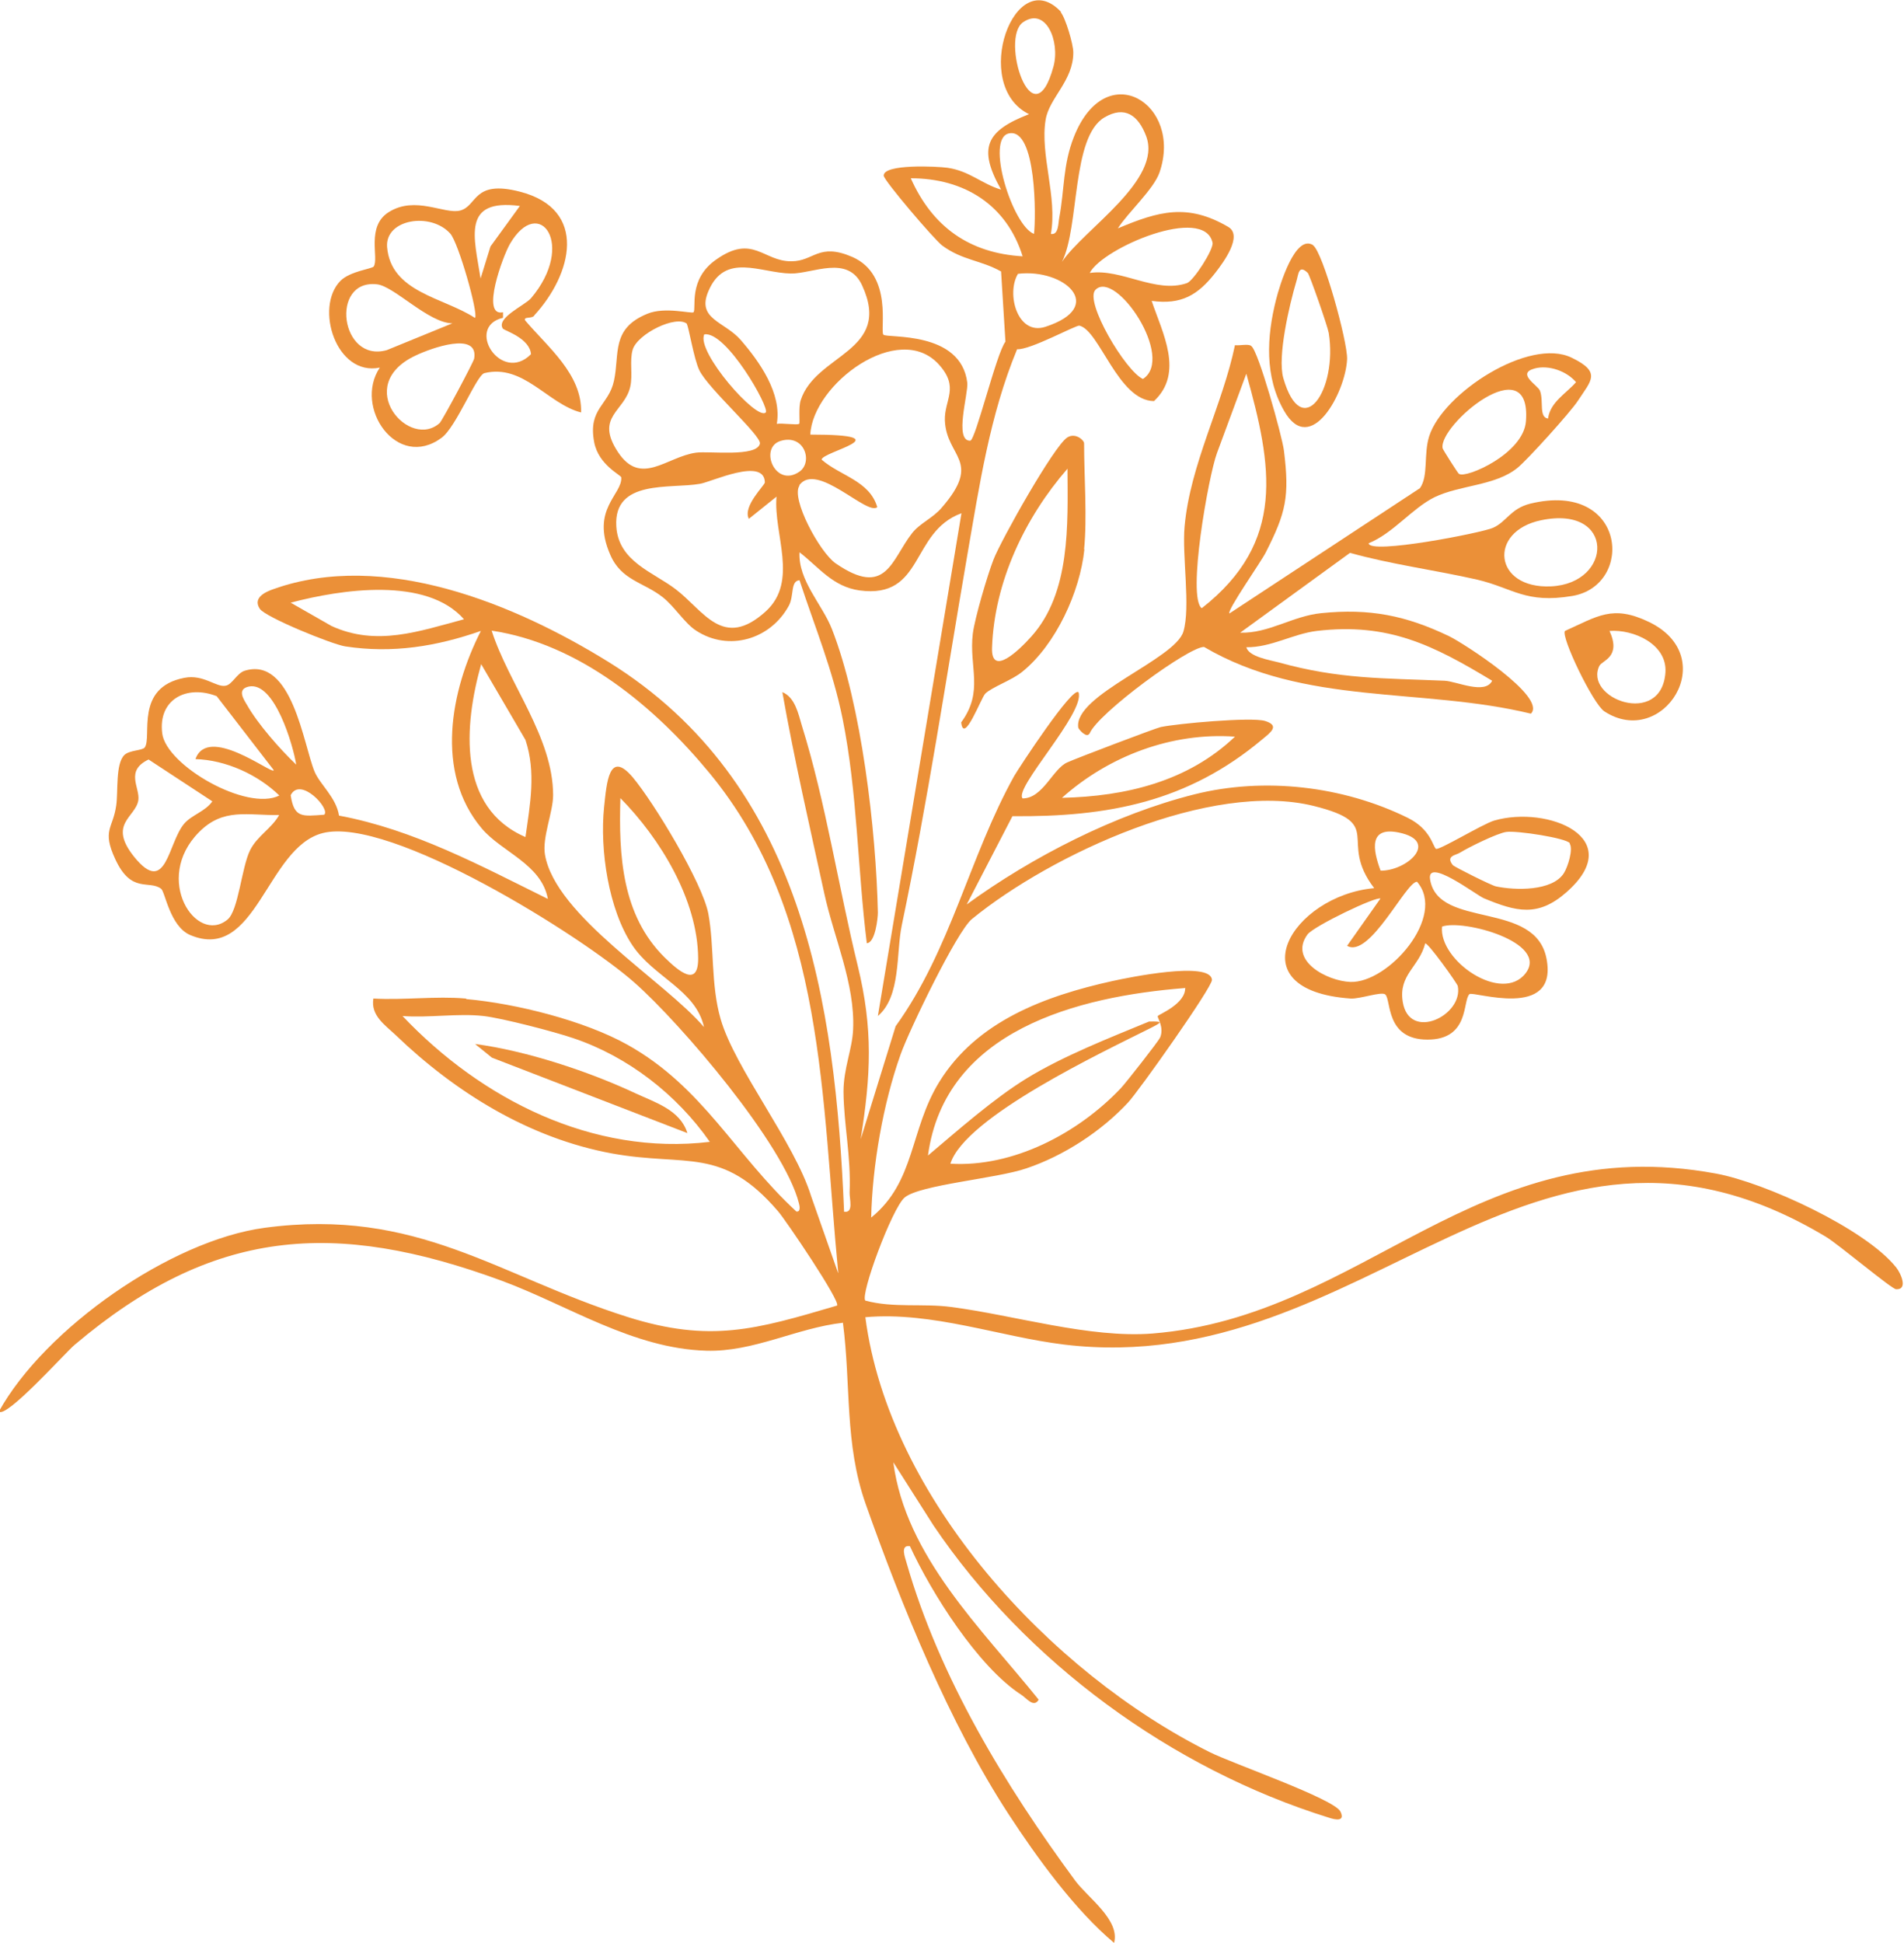 <?xml version="1.0" encoding="UTF-8"?>
<svg xmlns="http://www.w3.org/2000/svg" id="Layer_1" version="1.1" viewBox="0 0 653.7 667.1">
  <defs>
    <style>
      .st0 {
        fill: #eb9038;
      }
    </style>
  </defs>
  <path class="st0" d="M160.2,343c16.9,1.5,40.5,7.4,55.3,15.7,25.9,14.5,36.8,37.7,57.9,57.2,1.5.3,1.2-1.8.9-2.8-5-20.1-40.5-61.7-56.5-75.8-18.1-16-83.9-57.2-107-51.3-19.3,4.9-22.8,44.6-45.5,35-7-3-8.6-14.9-10-15.9-4.2-3.1-10.2,1.8-15.7-10.1-4.7-10.1-.8-10.5.3-18.5.7-4.7-.3-14.3,2.8-17.3,1.7-1.7,6.2-1.5,7-2.6,2.6-3.7-3.6-20.6,13.6-23.9,6.6-1.3,11,3.4,14.2,2.7,2.2-.4,3.8-4.2,6.4-5.1,16.4-5.2,20.3,25.5,24.1,34.6,1.9,4.5,7.4,8.8,8.4,15.1,25.7,4.8,48.6,17.2,71.7,28.6-2.2-12-15.9-16.1-22.7-24.2-16.2-19.2-10.7-47.4-.3-67.8-15.2,5.3-30.3,7.8-46.6,5.3-4.5-.7-27.4-10-29.3-12.9-2.6-3.9,2.2-5.9,4.8-6.8,37.7-13.4,82.6,5,115,25.1,66.5,41.3,77.8,116.3,80.8,188.7,3.4.5,1.8-4.4,1.9-6.7.5-12.4-2-23.2-2.1-34.5,0-8.1,3-14.5,3.3-21.4.7-15.7-6.6-31.5-9.9-46.7-5-23-10.3-45.9-14.4-69.1,4.4,1.8,5.5,7.5,6.7,11.5,8.2,26.3,12.6,55.6,19.2,82.5,5.3,21.8,4.5,37.4,1,59.5l12-38.8c18.9-26.2,25.3-58.2,40.7-85.9,1.5-2.6,20.2-31.2,22.1-28.7,2.3,7-22.4,33-19.2,36.4,7,0,10.4-10.3,15.4-12.4,3.1-1.4,29.9-11.6,32-12.1,5.7-1.2,31.1-3.5,35.8-2.1,5.2,1.6,2,3.9-.9,6.3-25.6,21.5-52.9,26.7-85.8,26.4l-15.7,30.3c22.5-16.4,51.1-31,78.2-37.8,23.9-6,51-2.9,73.3,8.1,7.8,3.9,8.5,9.7,9.6,10.6.9.7,16-8.5,20-9.7,18.4-5.3,46.1,6,24.7,24.7-9.7,8.5-17.1,6.6-28.2,2-2.5-1-19.9-14.4-18.5-6.4,2.9,17.1,36.3,6.9,40,27.3,3.9,21.1-25.3,10.8-26.5,12-2.4,2.3.1,15.6-14.4,15.6s-12.4-13.6-14.5-15.5c-1.3-1.1-8.7,1.6-11.9,1.4-39.8-2.8-20.2-35.3,8.1-37.9-12.7-16.6,4.2-22-20.7-28.2-35.3-8.8-90.1,16.5-117.4,38.8-5.2,4.2-21.7,38.5-24.5,46.5-6,16.8-9.7,38.2-10.1,56,15.2-12.3,13.2-30.1,23.4-46.6,12.9-20.9,36.4-29.5,59.4-34.6,5-1.1,33.8-7.1,34.2-.4.1,2.5-25,38-28.8,42.1-9.2,9.9-22.1,18.3-34.9,22.6-10.1,3.5-36.5,5.6-41.8,10-4.3,3.6-15.4,33.6-13.5,35.4,9.6,2.6,19.8.9,29.5,2.2,21.6,2.8,47.5,10.8,69.1,9.1,73-5.9,110.9-70.2,193.5-54.9,16.8,3.1,51.2,18.9,61.8,32.2,1.6,2,4.2,7.7,0,7.5-1.5,0-19.5-15.2-24.1-18-101.7-61-157.7,49.5-261.5,37-22.3-2.7-45.2-11.4-68.3-9.4,8.1,62.2,63.5,122,118.2,149.3,7.5,3.8,42.7,16,44.9,20.4,1.7,3.5-1.6,2.9-4,2.1-54-16.8-104.1-53.5-135.7-100.3l-13.8-21.7c4.2,32.3,30.4,57.2,49.9,81.5-1.7,3-4.3-.7-6-1.7-14.8-9.6-30.8-34.9-38.2-51-3.5-.5-1.6,4-1.1,5.9,11.3,39.3,33.8,76.3,57.9,109,4.3,5.8,15.4,13.4,13.3,21.3-13.4-11.2-26.6-29.4-36.3-44.3-20.2-31-36.7-71.6-49-106.4-7.3-20.7-5-40.8-7.8-62.2-15.9,1.8-30.7,10.1-46.9,9.6-25.2-.7-47.5-15.6-70.2-24-57.6-21.2-99.3-18.1-146.7,22-3.3,2.8-23.4,25.3-26,22.9,15.8-28.5,59-58.8,91.3-63.1,52.5-7,79.9,16.5,124.5,30.6,28.5,9,44.2,4.3,72-3.9,1.2-1.5-17.6-29.3-20.3-32.4-19.2-22.4-31.3-15.2-56.9-19.8-28.4-5.2-53.8-20.9-74.4-40.7-3.6-3.4-8.6-6.7-7.6-12.5,10.3.6,21.5-.9,31.7,0h0ZM159.3,212.6c-12.9-14.7-42.1-10.3-59.5-5.7l14,8c15.5,7.1,30.1,1.8,45.5-2.3h0ZM287.8,437c-5.8-59.3-4.3-123.2-44.2-171.6-18.8-22.8-44.7-44.4-74.8-48.9,5.9,18.4,21.1,36.6,21.1,56.5,0,5.8-3.8,14.5-2.8,20.4,3.6,21,41,43.3,54.6,59.2-2.8-12.8-17.3-17.1-24.6-28.1-8.2-12.3-11.2-32.8-9.7-47.4.9-8.5,1.7-19.8,9.8-10.3,7.3,8.7,24,36.3,26,46.9,2.1,11.4.8,24.3,4.2,36.1,4.9,17,25.4,42.4,31.1,60.9l9.2,26.2h0ZM180.4,287.4c1.6-11.2,3.7-22.4,0-33.4l-15.2-26c-5.9,21-8.3,49.3,15.3,59.4h0ZM101.7,262.5c-1-6.4-7.4-28.7-16.3-26.8-4.1.9-1.8,4.3-.6,6.3,3.6,6.4,11.4,15.3,16.9,20.5ZM94,264.4l-19.6-25.4c-10.2-4-20.2,1-18.7,12.8,1.4,11,29.1,26.9,40.2,21.3-7.4-7.2-18.4-12.2-28.8-12.5,4.2-11.8,25.8,4.9,26.8,3.9h0ZM424.1,252.9c-21.8-1.6-43.5,6.7-59.5,21,21.9-.5,43.3-5.6,59.5-21.1h0ZM51.1,260.7c-8.3,3.9-3,9.6-3.6,14-.9,5.9-10.6,8.1-1.4,19.5,11.1,13.7,11.5-4.9,17.2-11.5,2.5-2.9,7.3-4.2,9.6-7.6l-21.8-14.3h0ZM111.3,279.7c2.3-1.9-8.2-13.3-11.5-6.7,1.2,8,4.1,7.2,11.5,6.7ZM213,274c-.6,19.7.5,40.2,15.2,54.7,4.7,4.6,11.6,10.6,11.5.2-.2-20-13-41-26.7-54.9h0ZM95.9,279.8c-10.9.2-19.2-2.6-27.6,5.9-15.9,16.1-.9,38.8,9.8,30,3.8-3.1,4.8-17.9,7.8-23.9,2.5-4.9,7.4-7.4,10-12.1h0ZM474,298.9c9.1.1,20.4-10.2,6.2-13.1-10.3-2.1-8.9,5.9-6.2,13.1ZM539,289.5c-1.2-1.8-18.2-4.4-21.8-3.9-3.1.4-13,5.3-15.9,7.1-1.4.9-5.1,1.1-2.5,4.3.5.6,13.3,7,14.8,7.3,6.6,1.4,19.3,1.7,23.3-4.5,1.4-2.2,3.3-8.3,2-10.2h0ZM474,308.5c-1.2-1-22.9,9.4-25.1,12.3-6.6,9,6.8,16,14.7,16.3,13,.5,33.2-22.5,22.9-34.4-3.8,0-16.3,26.5-24,22l11.5-16.3h0ZM495.1,318.1c-1.2,11.7,20.6,26.6,28.7,16s-21.5-18.6-28.7-16h0ZM489.3,323.9c-2,8-9.2,10.7-7.7,20,2.2,13.8,20.9,4.7,18.9-5.4-.2-.9-10.4-15.2-11.2-14.6h0ZM406.8,339.2c-36.8,2.9-82.4,14.5-88.2,57.5,10.2-8.6,22.5-19.5,33.9-26.5,12.6-7.7,28.2-13.8,42-19.5,5-.1,4.5.2.4,2.3-15.7,7.9-63.6,30.4-68.6,46.5,21.4,1.3,43.7-10.3,58.5-25.9,1.8-1.9,12.9-16.1,13.5-17.4,1.5-3.6-1.1-6.9-.8-7.4.4-.6,9.7-4.2,9.4-9.8h0ZM166,348.8c-8.7-1-18.9.7-27.8,0,27.1,28.6,65.3,48,105.5,43.2-11.3-16.2-28.1-29.3-46.9-35.6-6.4-2.2-24.5-6.9-30.8-7.6h0Z"></path>
  <path class="st0" d="M364.1,4.1c1.7,1.9,4.4,11.1,4.4,13.9,0,9.8-8.3,15.6-9.5,23.1-2,11.9,4.1,26.6,1.8,39.2,2.7.5,2.5-3.7,2.9-5.7,1.8-9.6,1.2-18,5-27.6,11-27.9,37.5-11.3,29.4,12.2-2,5.8-10.9,13.8-14.3,19.2,14-5.9,23.9-8.7,37.9-.5,5.1,3-1.6,12.1-4.4,15.7-6,7.7-11.7,11.1-21.9,9.7,3.7,11,11.2,24.7.8,34.4-12.3-.1-18.7-24.3-25.6-25.9-1.1-.3-16.9,8.4-21.4,8.1-9.4,22.7-12.9,46.6-17.1,70.7-7.3,42.4-13.6,84.7-22.5,127.1-2,9.6-.2,24.3-8.2,31.1l28.7-172.6c-17.6,6.4-12.7,29.5-35,26.5-9.2-1.3-13.9-7.9-20.6-13.1-.5,9.7,7.8,17.9,11.1,26.3,10.2,26,15.2,69.3,15.8,97.4,0,1.9-.9,10.4-3.8,10.5-3.2-25.7-3.2-51.6-8.3-77-3.4-16.9-9.5-31.4-14.8-47.6-3.2.2-1.8,5.4-3.7,8.8-6.3,11.5-20.6,15.8-31.8,8.5-3.9-2.5-7.5-8.4-11.5-11.5-6.6-5.2-14.2-5.7-18-14.6-6.8-15.6,4.2-20.6,3.8-26.5,0-.8-7.8-4.2-9.3-12.1-2.2-11.6,5-12.6,6.8-21.1,2-9.2-1.1-17.9,11.5-23,6-2.5,15.3.1,15.8-.5,1.1-1.2-2-11.3,7.8-18.1,12.6-8.9,16.2.7,25.8.6,7.8,0,9.3-6.5,20.9-1.5,14.2,6.2,9.4,25.4,10.7,26.7,1.3,1.3,26.6-1.5,28.8,16.5.4,3.7-4.6,20,1,19.9,1.8,0,9-30.1,12.1-34l-1.5-24.1c-6.9-3.9-13.3-3.8-20.2-8.9-2.6-1.9-20.1-22.4-20.1-24-.1-4.1,18.4-3.2,21.9-2.7,7.6,1.1,11.7,5.5,18.4,7.5-8.1-14.4-5.1-20.2,9.6-25.9-20.2-9.9-4.9-52.3,11.1-35h0ZM351.3,7.6c-8.1,5.4,3.3,41.4,10.4,15.2,2.3-8.6-2.6-20.5-10.4-15.2ZM364.6,89.9c7.5-11.2,34.6-28.1,28.9-43.2-2.7-7.1-7.3-10.5-14.3-6.4-11.4,6.7-8.5,37.5-14.6,49.6ZM355,80.3c.7-5.4.9-36.5-8.6-34.5-8.2,1.7,1.2,31.7,8.6,34.5ZM351.1,88c-5.5-17.7-20.1-26.8-38.4-26.8,7.4,16.6,20,25.7,38.4,26.8ZM374.2,93.7c10.8-1.6,22.6,7.2,33.3,3.5,2.3-.8,9.3-11.7,8.8-13.9-2.9-13-37.6,1.8-42.1,10.3h0ZM274.4,145.5c.3-.4-.3-5.7.5-8.1,5.2-16,31.6-16.6,21.1-39.4-4.9-10.7-16.9-4-24.5-4.1-10.5-.2-22.6-7.4-28.3,6.1-4.1,9.6,5.5,10.3,11.1,16.7,6.5,7.5,14.2,18.4,12.4,28.8,1.9-.3,7.1.5,7.6,0h0ZM349.5,94c-4.1,6.8-.2,21.3,9.4,18.2,21.2-6.9,6.5-20.1-9.4-18.2ZM376.1,99.5c-3.9,4,10.4,28,16.3,30.6,11.2-7.2-9.4-37.7-16.3-30.6ZM235.9,111.2c-3.7-3.2-17.1,3.4-18.7,8.9-1.1,3.9.1,8.5-.8,12.6-1.9,8.6-12.2,10.3-4.3,22.4s16.7,1.7,26.9.3c4.6-.6,20.9,1.6,21.9-3.1.6-2.7-17.8-18.9-20.8-25.2-1.9-3.9-3.7-15.3-4.3-15.8h0ZM262.9,141.6c1.5-1.5-13.6-28.1-21.1-26.8-2.9,5.9,18.1,29.8,21.1,26.8ZM274.5,166.7c-3.1,4.3,6.9,22.9,12.4,26.7,17.4,12,19.1-1.2,26.2-10.3,2.7-3.5,7.2-5.2,10.3-8.9,14-16.2,1.5-17.1,1-29.9-.2-7.1,5.1-11.2-2-19.1-13.8-15.4-43.4,6.7-44.2,24,32.6,0,3.8,5.9,3.9,8.6,6.4,5.6,16.4,7.2,19.1,16.3-3.5,3.1-20.8-15.8-26.8-7.5ZM267.9,151.4c-7.4,2.4-1.7,16.3,6.6,10.5,4.7-3.3,1.7-13.1-6.6-10.5ZM257.1,178.1c-2.2-4.3,5.5-11.5,5.5-12.5-.2-8.8-18.4-.1-22.3.5-10.1,1.8-29.7-1.7-28.7,14.6.7,12.1,12.7,15.7,20.4,21.6,9.7,7.4,16.2,20.9,30.9,7.6,11.4-10.4,2.6-26.5,3.7-39.4l-9.6,7.7h0Z"></path>
  <path class="st0" d="M429.6,118.8c2.4,1.5,10.6,31,11.2,35.8,2,15.9.7,21.4-6.2,35-1.5,3.1-13.5,20.1-12.5,21l65.4-43c3-4.2,1.2-11.7,3.2-17.9,4.8-14.8,34.4-34,48.9-26.9,10.3,5,6.7,7.8,2.2,14.7-2.5,3.9-17.6,20.6-20.9,23.2-7.6,6.1-19.7,5.8-28.4,10-7.8,3.9-14.2,12.4-22.6,15.8.2,4,39-3.6,42.7-5.3,4.7-2.1,6-6.6,12.8-8.3,33-8,35.9,28.1,14.4,31.7-16.1,2.7-20.3-2.7-32.6-5.6-14.5-3.3-29.4-5.2-43.7-9.2l-37.7,27.4c9.8.3,17.9-5.7,27.8-6.7,16.6-1.7,29.1.8,43.9,7.9,4.8,2.3,33.8,20.9,28.1,26.6-37.6-9.1-77.7-2.6-112.2-22.9-5.1-.2-36.4,22.7-39.3,29.7-1.1,1.8-3.8-1.5-3.9-2-1.7-11.2,33.3-23.4,36.1-33,2.5-8.4-.5-25.9.4-36,1.9-21.4,13-41.6,17.3-62.3,1.7.2,4.4-.5,5.5.2h0ZM531.5,143.6c.8-5.6,6.2-8.5,9.6-12.4-3.2-3.8-9.4-6-14.2-4.7-6.4,1.7,1,5.7,1.8,7.6,1.4,3.6-.5,9.3,2.9,9.6h0ZM412.6,208.8c29-22.7,24.2-48.8,15.3-80.5l-10.1,27.3c-2.9,7.9-10.3,49.5-5.2,53.2h0ZM501,162.7c2.3,1.6,22.1-6.9,22.9-18.1,2-25.7-30.2,1.5-28.6,9.3.1.5,5.2,8.5,5.6,8.8h0ZM529.1,178.6c-18.3,3.8-16.3,23.6,3.4,22.7,21.4-1,22.1-28-3.4-22.7h0ZM512.3,233.7c-20.2-12.2-35.6-20-60.2-17.1-8.2,1-15.7,5.7-24.2,5.6.9,3.3,8.1,4.4,11.1,5.2,20.8,5.8,36.1,5.4,57,6.3,4.1.2,13.9,4.9,16.3,0h0Z"></path>
  <path class="st0" d="M183.4,108.4c-1,1.1-3.7.2-3.1,1.6,7.7,9.1,19.6,18.5,19.2,31.6-11.4-2.9-19.8-16.8-33.2-13.5-2.7.7-9.7,18.6-14.7,22.2-15.3,11.3-30.3-10.5-21.2-24.1-15,3.1-22.5-20.7-13.5-29.8,3.3-3.3,10.8-4.1,11.4-4.9,1.9-2.8-2.7-13.8,5.2-18.7,9.1-5.7,19,.8,24.4-.5,6.1-1.5,4.3-10.7,20.6-6.5,23.6,6.1,17.9,28.4,4.9,42.5h0ZM178.4,70.7c-20-2.6-15.6,10.8-13.4,24.9l3.4-11,10.1-13.9h0ZM163.1,109.1c1.2-1.5-5.7-25.8-8.5-28.9-6.7-7.5-22.4-5-21.7,4.6,1.3,15.6,19.4,17.3,30.1,24.3h0ZM172.7,112.9c-2.6-3.7,7.4-8,9.6-10.5,15.6-18.4,2.8-35.8-7.2-18.7-2.4,4.1-10.2,25.2-2.4,23.5v1.9c-13.2,3.1-.6,22.8,9.6,12.5-.4-5.5-9.1-8.1-9.5-8.7h0ZM155.4,111c-8.2,0-20.1-12.8-26-13.4-16.2-1.8-12.6,27.1,3.4,22.6l22.5-9.2ZM151.1,145c.9-.9,11.5-20.7,11.7-21.9,1.6-9.5-14.8-3.6-20.2-1-21.8,10.3-1.8,32.9,8.6,22.9h0Z"></path>
  <path class="st0" d="M372.3,188.6c-1.5,14.6-9.8,32.7-21.3,42-3.7,3-10.3,5.2-12.7,7.5-1.4,1.3-7.4,17.7-8.3,9.9,7.9-10.8,2.6-18.9,4-30.5.7-5.4,5-20,7.1-25.4,2.6-6.7,20.7-38.9,25.3-41.9,2.8-1.8,5.8.9,5.8,2,0,11.4,1.1,25.5,0,36.4h0ZM366.5,160.9c-14.6,16.8-25.1,38.8-25.9,61.4-.4,10.4,9.5.7,13.5-3.8,13.5-15,12.5-38.5,12.4-57.6Z"></path>
  <path class="st0" d="M450.8,84.2c3.4,2.3,11.9,33.1,11.7,39.1-.5,11.4-12.5,33.7-21.6,17.8-6.8-11.8-6-25.5-2.8-38.2,1.2-4.8,6.6-22.8,12.8-18.7h0ZM449,93.7c-3.2-3.1-3.2.6-3.9,2.8-2.4,8.1-6.6,25.9-4.5,33.3,6.4,22.3,18.7,4.1,15.6-15.5-.4-2.3-6.5-19.8-7.2-20.6h0Z"></path>
  <path class="st0" d="M537.3,216.6c11.2-5,16.3-9.1,28.8-3.1,25.2,12.1,4.7,43.8-15.3,30.7-3.9-2.6-15-25.7-13.5-27.6h0ZM549.2,228.4c-5.8,11.4,21.3,21.5,22.6,2.4.6-9.7-11-14.8-19.2-14.2,4.1,9-2.5,10.1-3.4,11.9h0Z"></path>
  <path class="st0" d="M236,389l-67.1-25.9-5.8-4.7c17.5,2.3,39,9.4,55,16.9,6.9,3.2,15.5,5.8,17.9,13.7Z"></path>
</svg>
